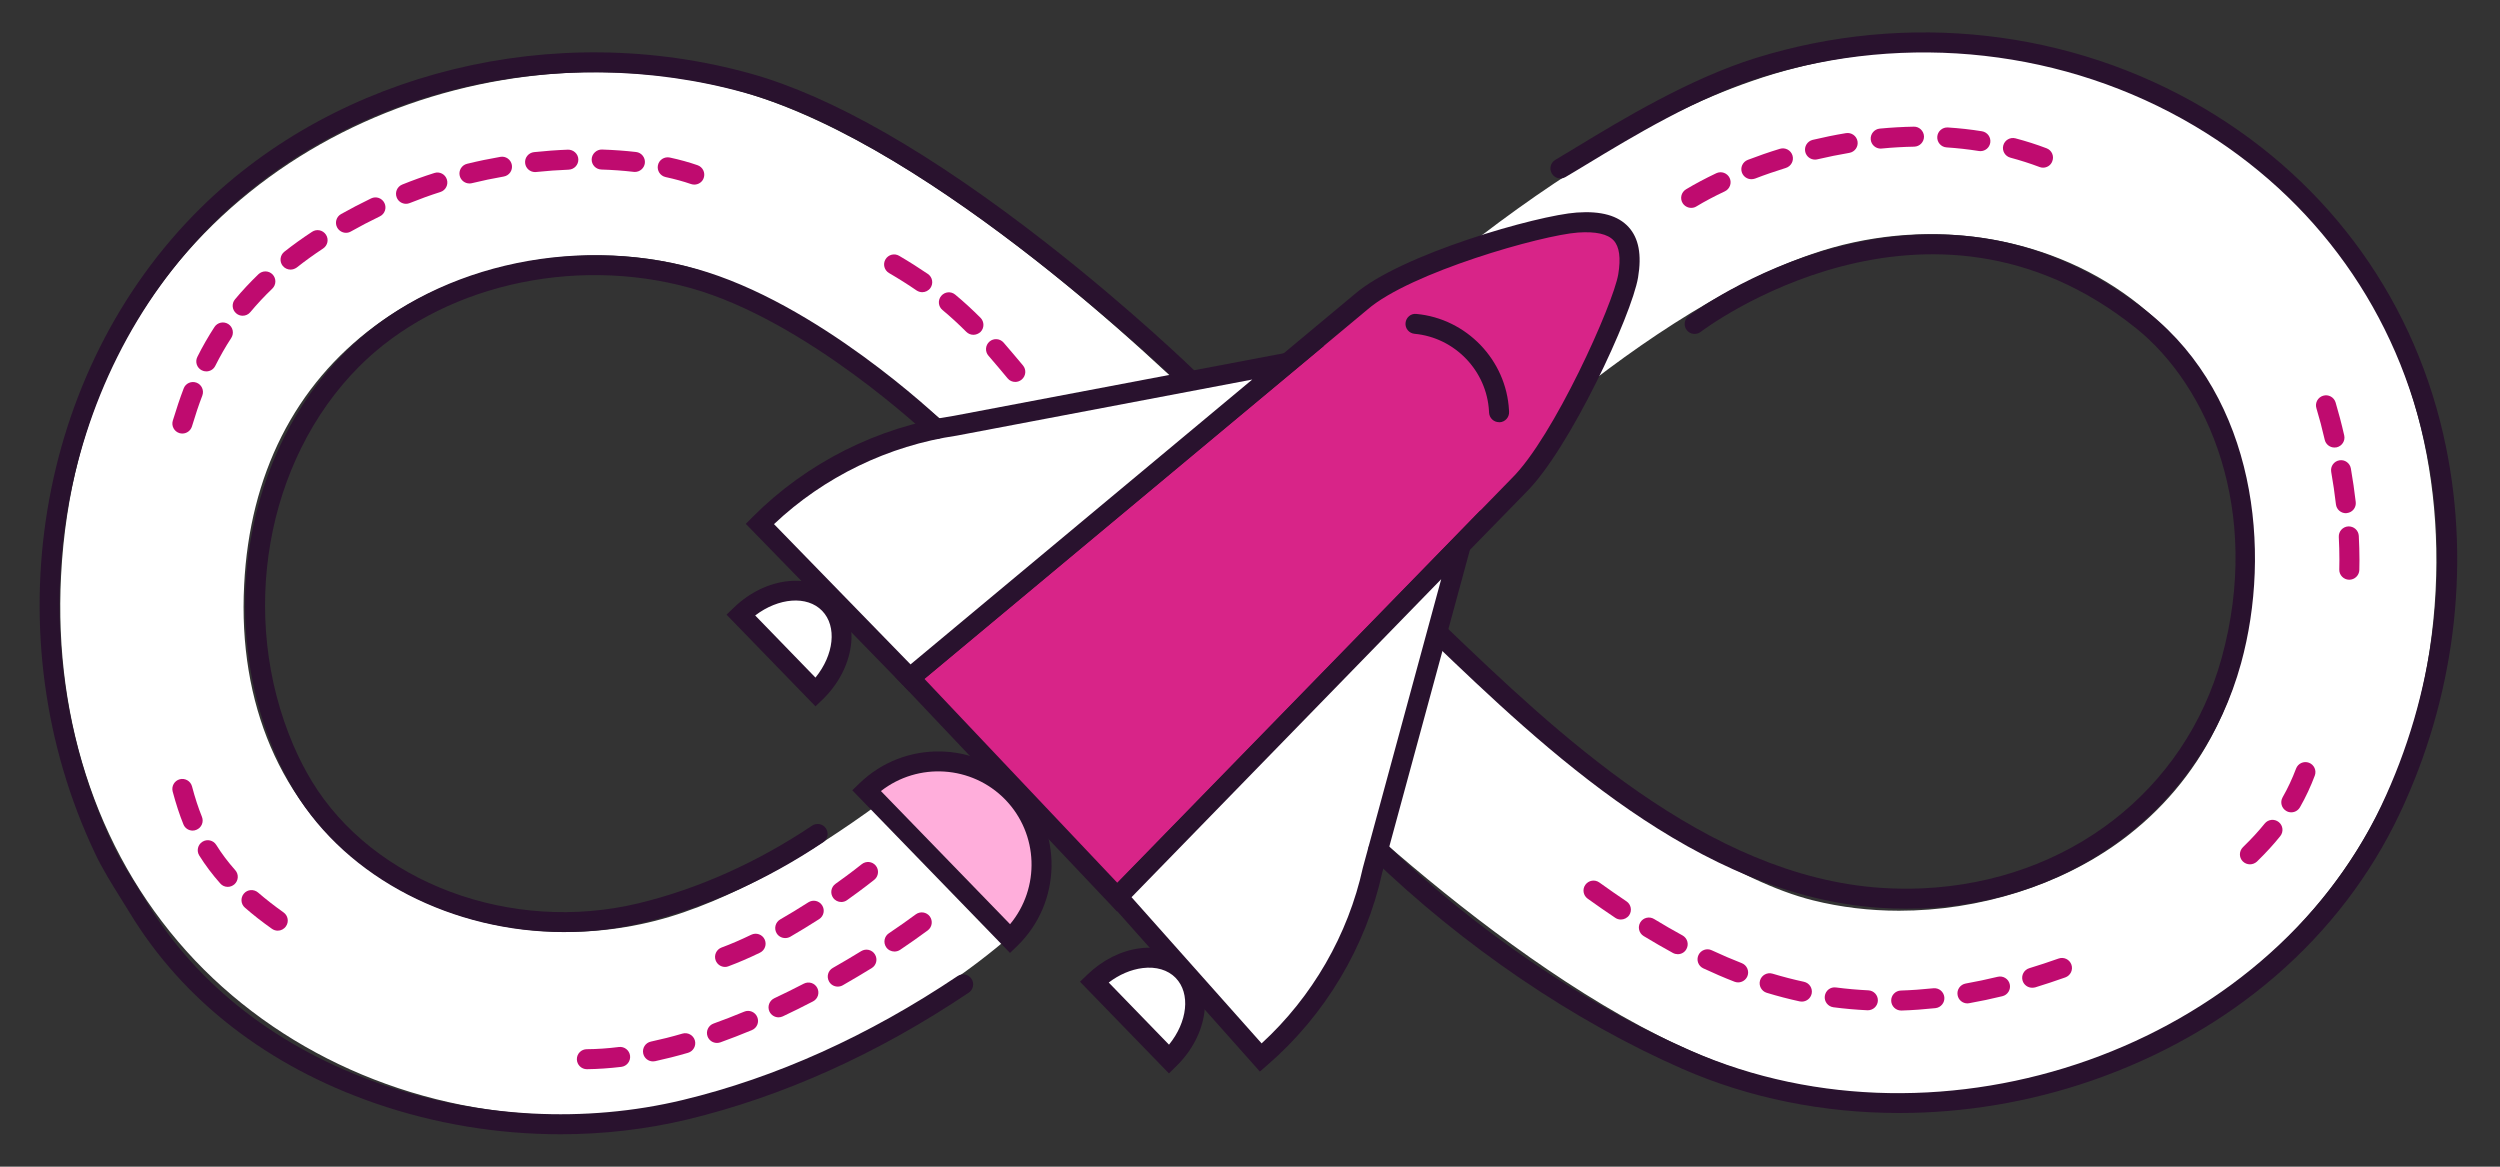<?xml version="1.0" encoding="utf-8"?>
<!-- Generator: Adobe Illustrator 26.5.0, SVG Export Plug-In . SVG Version: 6.00 Build 0)  -->
<svg version="1.1" xmlns="http://www.w3.org/2000/svg" xmlns:xlink="http://www.w3.org/1999/xlink" x="0px" y="0px"
	 viewBox="0 0 375 175" style="enable-background:new 0 0 375 175;" xml:space="preserve">
<rect x="0" y="0" width="375" height="175" fill="#333333" stroke="none"/>
<style type="text/css">
	.st0{fill:#FCFCFC;stroke:#29122E;stroke-miterlimit:10;}
	.st1{fill:#D82488;stroke:#29122E;stroke-miterlimit:10;}
	.st2{fill:none;stroke:#29122E;stroke-linecap:round;stroke-miterlimit:10;stroke-dasharray:1,2,1,2,1,2;}
	.st3{fill:none;stroke:#BF0B6F;stroke-linecap:round;stroke-miterlimit:10;stroke-dasharray:1,2,1,2,1,2;}
	.st4{fill:none;stroke:#29122E;stroke-linecap:round;stroke-miterlimit:10;}
	.st5{fill:#FFFFFF;stroke:#29122E;stroke-miterlimit:10;}
	.st6{fill:#FFAEDB;stroke:#29122E;stroke-miterlimit:10;}
	.st7{fill:#D82488;}
	.st8{fill:#29122E;}
	.st9{fill:#FFAEDB;}
	.st10{clip-path:url(#SVGID_00000053542145289926138310000010152744694688422295_);}
	.st11{fill:#FFFFFF;}
	.st12{fill:none;}
	.st13{fill:none;stroke:#29122E;stroke-miterlimit:10;}
	.st14{fill:#FFFFFF;stroke:#29122E;stroke-width:3;stroke-miterlimit:10;}
	.st15{fill:none;stroke:#29122E;stroke-width:3;stroke-miterlimit:10;}
	.st16{fill:none;stroke:#BF0B6F;stroke-width:3;stroke-linecap:round;stroke-miterlimit:10;stroke-dasharray:5,5;}
	.st17{fill:#D82488;stroke:#29122E;stroke-width:3;stroke-miterlimit:10;}
	.st18{fill:#FCFCFC;}
	.st19{fill:#BF0B6F;}
	.st20{fill:#FCFCFC;stroke:#29122E;stroke-width:3;stroke-miterlimit:10;}
	.st21{fill:none;stroke:#29122E;stroke-width:3;stroke-linecap:round;stroke-miterlimit:10;stroke-dasharray:5,5;}
	.st22{fill:none;stroke:#29122E;stroke-width:3;stroke-linecap:round;stroke-miterlimit:10;}
	.st23{fill:#FFAEDB;stroke:#29122E;stroke-width:3;stroke-miterlimit:10;}
</style>
<g id="Source">
</g>
<g id="Art">
	<g>
		<g>
			<g>
				<g>
					<path class="st11" d="M345.21,30.85C331.19,16.1,310.94,7.64,289.6,7.64c-9.1,0-18.11,1.5-26.75,4.49
						c-32.37,11.15-64.83,43.58-73.87,53.08c-0.98,1.04-1.68,1.8-2.08,2.23l-2.17-2.17c-12.86-12.89-47-44.95-75.52-52.07
						c-6.29-1.59-12.92-2.38-19.7-2.38c-38.02,0-77.81,25.93-80.35,75.52c-1.16,22.35,5.99,42.85,20.09,57.72
						c14.02,14.75,34.29,23.21,55.61,23.21c9.13,0,18.14-1.5,26.78-4.49c14.87-5.12,30.54-13.6,42.26-24.48l-18.08-20.73
						c-10.29,7.91-21.94,15.37-33.15,19.23c-5.77,2.02-11.82,2.99-17.74,2.99c-10.99,0-21.71-3.36-30.2-9.74
						c-12.61-9.47-19.03-24.49-18.11-42.3c0.82-16.55,7.63-29.99,19.64-38.88c12.61-9.34,30.78-12.89,46.3-9.01
						c22.81,5.71,56.74,38.84,63.58,45.69c0.64,0.64,1.07,1.07,1.19,1.22l1.01,1.04l-0.98,1.07c-0.12,0.12-0.49,0.52-1.04,1.1
						c-2.6,2.76-9.74,10.14-19.22,18.37c0.2,0.23,11.95,12.01,11.97,12.03c0.01,0.01,6.27,5.57,7.71,7.26
						c8.7-7.66,15.36-14.42,18.74-17.97c0.98-1.01,1.68-1.77,2.08-2.23c0.64,0.67,1.34,1.37,2.14,2.2
						c12.86,12.89,47,44.92,75.52,52.07c6.32,1.59,12.95,2.38,19.73,2.38c37.99,0,77.81-25.96,80.35-75.52
						C366.46,66.21,359.35,45.72,345.21,30.85z M337.88,87.16c-0.85,16.55-7.63,29.99-19.64,38.88
						c-9.22,6.81-21.41,10.57-33.38,10.57c-4.4,0-8.76-0.52-12.92-1.56c-22.84-5.71-56.77-38.84-63.61-45.72l-1.19-1.19l-1.01-1.04
						l0.98-1.07c0.12-0.12,0.49-0.52,1.07-1.1c6.02-6.38,36.19-37.38,63.61-46.82c16.49-5.71,34.87-3.11,47.98,6.75
						C332.35,54.33,338.8,69.35,337.88,87.16z"/>
				</g>
				<g>
					<path class="st19" d="M152.29,57.29c-0.43,0-0.86-0.18-1.15-0.54c-0.97-1.16-1.91-2.29-2.87-3.39
						c-0.54-0.62-0.48-1.57,0.15-2.12c0.62-0.54,1.57-0.48,2.12,0.15c0.97,1.12,1.93,2.26,2.91,3.43c0.53,0.64,0.44,1.58-0.19,2.11
						C152.96,57.18,152.62,57.29,152.29,57.29z M146.01,50.22c-0.38,0-0.77-0.15-1.06-0.44c-1.18-1.18-2.35-2.26-3.58-3.28
						c-0.64-0.53-0.72-1.48-0.19-2.11c0.53-0.64,1.47-0.73,2.11-0.19c1.3,1.08,2.54,2.22,3.79,3.47c0.58,0.59,0.58,1.54,0,2.12
						C146.77,50.07,146.39,50.22,146.01,50.22z M138.34,43.83c-0.29,0-0.59-0.09-0.85-0.26c-1.28-0.88-2.67-1.76-4.13-2.61
						c-0.72-0.42-0.96-1.34-0.54-2.05c0.42-0.72,1.34-0.96,2.05-0.54c1.52,0.89,2.97,1.81,4.32,2.73c0.68,0.47,0.85,1.4,0.38,2.09
						C139.28,43.6,138.81,43.83,138.34,43.83z"/>
				</g>
				<g>
					<g>
						<path class="st12" d="M271.79,38.13c16.49-5.68,34.86-3.1,47.95,6.75c12.6,9.48,19.03,24.5,18.12,42.29
							c-0.85,16.55-7.64,30-19.64,38.88c-9.23,6.83-21.42,10.56-33.37,10.56c-4.4,0-8.77-0.51-12.94-1.55
							c-22.81-5.71-56.75-38.85-63.59-45.7l-18.48,20.15c-0.03,0.04-0.09,0.09-0.12,0.13c12.86,12.9,46.99,44.95,75.52,52.08
							c6.31,1.57,12.94,2.37,19.72,2.37c38,0,77.81-25.94,80.35-75.52c1.15-22.35-6-42.85-20.11-57.71
							C331.19,16.12,310.92,7.66,289.6,7.66c-9.12,0-18.13,1.51-26.76,4.49c-9.5,3.28-19,8.41-27.93,14.24
							c5.78,7.57,12.62,16.09,17.1,21.62C258.52,43.9,265.23,40.39,271.79,38.13z"/>
					</g>
				</g>
				<g>
					<g>
						<path class="st19" d="M88.03,160.38c-0.82,0-1.49-0.66-1.5-1.49c-0.01-0.83,0.66-1.51,1.49-1.51
							c1.54-0.01,3.16-0.12,4.82-0.33c0.82-0.1,1.57,0.49,1.67,1.31c0.1,0.82-0.49,1.57-1.31,1.67c-1.77,0.21-3.5,0.33-5.15,0.35
							C88.03,160.38,88.03,160.38,88.03,160.38z M97.94,159.21c-0.69,0-1.31-0.48-1.46-1.19c-0.17-0.81,0.34-1.61,1.15-1.78
							c1.54-0.33,3.14-0.73,4.74-1.2c0.79-0.23,1.63,0.23,1.86,1.02c0.23,0.79-0.23,1.63-1.02,1.86c-1.68,0.49-3.34,0.91-4.95,1.26
							C98.15,159.2,98.04,159.21,97.94,159.21z M107.54,156.44c-0.62,0-1.19-0.38-1.41-0.99c-0.28-0.78,0.13-1.64,0.91-1.92
							c1.5-0.54,3.05-1.14,4.59-1.78c0.76-0.32,1.64,0.04,1.96,0.81s-0.04,1.64-0.81,1.96c-1.59,0.66-3.18,1.28-4.74,1.84
							C107.88,156.41,107.71,156.44,107.54,156.44z M116.78,152.6c-0.56,0-1.1-0.32-1.36-0.86c-0.35-0.75-0.03-1.64,0.72-2
							c1.45-0.68,2.94-1.42,4.43-2.19c0.74-0.38,1.64-0.1,2.02,0.64c0.38,0.74,0.1,1.64-0.64,2.02c-1.52,0.79-3.05,1.55-4.54,2.25
							C117.21,152.55,117,152.6,116.78,152.6z M125.66,147.99c-0.52,0-1.03-0.27-1.3-0.76c-0.41-0.72-0.16-1.64,0.56-2.04
							c1.42-0.81,2.86-1.66,4.26-2.52c0.7-0.43,1.63-0.22,2.06,0.49c0.44,0.71,0.22,1.63-0.49,2.06c-1.43,0.88-2.9,1.75-4.35,2.58
							C126.17,147.93,125.91,147.99,125.66,147.99z M134.17,142.73c-0.48,0-0.96-0.23-1.25-0.66c-0.46-0.69-0.28-1.62,0.41-2.08
							c1.42-0.95,2.78-1.91,4.04-2.84c0.67-0.49,1.61-0.35,2.1,0.31c0.49,0.67,0.35,1.61-0.31,2.1c-1.3,0.96-2.69,1.94-4.15,2.92
							C134.75,142.65,134.46,142.73,134.17,142.73z"/>
					</g>
					<g>
						<path class="st19" d="M27.36,65.03c-0.14,0-0.29-0.02-0.44-0.06c-0.79-0.24-1.24-1.08-1-1.87c0.56-1.84,1.08-3.38,1.63-4.83
							c0.29-0.78,1.16-1.16,1.93-0.87c0.77,0.29,1.16,1.16,0.87,1.93c-0.53,1.39-1.03,2.87-1.56,4.64
							C28.59,64.61,28,65.03,27.36,65.03z M30.94,55.71c-0.23,0-0.45-0.05-0.67-0.16c-0.74-0.37-1.04-1.27-0.67-2.01
							c0.77-1.55,1.64-3.06,2.57-4.49c0.45-0.69,1.38-0.89,2.08-0.44c0.69,0.45,0.89,1.38,0.44,2.08c-0.87,1.33-1.67,2.74-2.4,4.19
							C32.03,55.41,31.5,55.71,30.94,55.71z M36.4,47.36c-0.34,0-0.68-0.11-0.96-0.35c-0.64-0.53-0.72-1.48-0.19-2.11
							c1.08-1.3,2.27-2.56,3.52-3.77c0.6-0.57,1.54-0.56,2.12,0.04c0.57,0.6,0.55,1.55-0.04,2.12c-1.18,1.13-2.29,2.32-3.3,3.53
							C37.25,47.18,36.83,47.36,36.4,47.36z M43.58,40.44c-0.44,0-0.88-0.2-1.18-0.57c-0.51-0.65-0.4-1.59,0.25-2.11
							c1.3-1.03,2.7-2.03,4.16-2.99c0.69-0.46,1.62-0.27,2.08,0.43c0.46,0.69,0.27,1.62-0.43,2.08c-1.38,0.91-2.71,1.87-3.95,2.85
							C44.23,40.33,43.9,40.44,43.58,40.44z M51.9,34.92c-0.52,0-1.03-0.28-1.31-0.77c-0.41-0.72-0.15-1.64,0.57-2.04
							c1.43-0.8,2.95-1.6,4.51-2.35c0.74-0.36,1.64-0.05,2,0.7c0.36,0.75,0.05,1.64-0.7,2c-1.51,0.73-2.97,1.49-4.35,2.27
							C52.4,34.86,52.15,34.92,51.9,34.92z M60.9,30.57c-0.59,0-1.16-0.35-1.39-0.94c-0.31-0.77,0.06-1.64,0.83-1.95
							c1.56-0.63,3.17-1.21,4.81-1.73c0.79-0.26,1.63,0.18,1.88,0.97c0.25,0.79-0.18,1.63-0.97,1.88c-1.57,0.5-3.11,1.06-4.6,1.66
							C61.27,30.54,61.08,30.57,60.9,30.57z M104.15,27.69c-0.16,0-0.33-0.03-0.49-0.08c-1.16-0.4-2.44-0.75-3.82-1.05
							c-0.81-0.18-1.32-0.97-1.15-1.78s0.97-1.32,1.78-1.15c1.49,0.32,2.89,0.71,4.16,1.15c0.78,0.27,1.2,1.12,0.93,1.91
							C105.36,27.3,104.77,27.69,104.15,27.69z M70.42,27.52c-0.68,0-1.29-0.46-1.46-1.14c-0.2-0.8,0.3-1.62,1.1-1.81
							c1.63-0.4,3.31-0.75,4.99-1.04c0.81-0.15,1.59,0.4,1.73,1.22c0.14,0.82-0.4,1.59-1.22,1.73c-1.61,0.28-3.23,0.62-4.79,1
							C70.65,27.51,70.53,27.52,70.42,27.52z M80.26,25.81c-0.76,0-1.41-0.57-1.49-1.34c-0.09-0.82,0.51-1.56,1.33-1.65
							c1.71-0.18,3.42-0.31,5.09-0.37c0.81-0.02,1.53,0.61,1.56,1.44s-0.61,1.52-1.44,1.56c-1.6,0.06-3.25,0.18-4.89,0.35
							C80.37,25.81,80.31,25.81,80.26,25.81z M95.23,25.79c-0.06,0-0.11,0-0.17-0.01c-1.56-0.18-3.19-0.3-4.86-0.35
							c-0.83-0.03-1.48-0.72-1.45-1.55c0.03-0.83,0.77-1.48,1.55-1.45c1.75,0.06,3.47,0.18,5.11,0.37c0.82,0.09,1.41,0.84,1.32,1.66
							C96.64,25.22,95.99,25.79,95.23,25.79z"/>
					</g>
					<g>
						<path class="st19" d="M285.18,151.58c-0.81,0-1.47-0.64-1.5-1.45c-0.03-0.83,0.62-1.52,1.45-1.55
							c1.6-0.05,3.24-0.17,4.87-0.34c0.83-0.09,1.56,0.51,1.65,1.33c0.09,0.82-0.51,1.56-1.33,1.65c-1.71,0.18-3.42,0.31-5.1,0.36
							C285.21,151.58,285.2,151.58,285.18,151.58z M280.18,151.54c-0.02,0-0.05,0-0.07,0c-1.7-0.08-3.41-0.23-5.1-0.45
							c-0.82-0.11-1.4-0.86-1.29-1.68s0.84-1.41,1.68-1.29c1.61,0.21,3.24,0.35,4.85,0.43c0.83,0.04,1.47,0.74,1.43,1.57
							C281.64,150.91,280.98,151.54,280.18,151.54z M295.11,150.51c-0.71,0-1.35-0.51-1.47-1.24c-0.15-0.82,0.4-1.59,1.21-1.74
							c1.57-0.28,3.18-0.62,4.8-1.01c0.8-0.2,1.62,0.3,1.81,1.1c0.2,0.8-0.3,1.62-1.1,1.81c-1.67,0.41-3.35,0.76-4.98,1.05
							C295.29,150.5,295.2,150.51,295.11,150.51z M270.28,150.24c-0.1,0-0.21-0.01-0.32-0.03c-1.65-0.36-3.31-0.79-4.95-1.29
							c-0.79-0.24-1.24-1.08-1-1.87c0.24-0.79,1.08-1.24,1.87-1c1.56,0.47,3.15,0.88,4.72,1.22c0.81,0.18,1.32,0.97,1.15,1.78
							C271.59,149.76,270.97,150.24,270.28,150.24z M304.82,148.16c-0.64,0-1.24-0.42-1.43-1.06c-0.24-0.79,0.21-1.63,1-1.87
							c1.45-0.44,2.93-0.93,4.4-1.45c0.78-0.28,1.64,0.13,1.92,0.91s-0.13,1.64-0.91,1.92c-1.51,0.54-3.04,1.04-4.53,1.5
							C305.12,148.14,304.97,148.16,304.82,148.16z M260.72,147.36c-0.18,0-0.36-0.03-0.54-0.1c-1.55-0.6-3.13-1.28-4.69-2.01
							c-0.75-0.35-1.07-1.24-0.72-1.99c0.35-0.75,1.25-1.08,1.99-0.72c1.5,0.7,3.01,1.35,4.5,1.93c0.77,0.3,1.16,1.17,0.86,1.94
							C261.89,146.99,261.32,147.36,260.72,147.36z M251.67,143.13c-0.24,0-0.49-0.06-0.72-0.18c-1.44-0.79-2.92-1.64-4.4-2.54
							c-0.71-0.43-0.93-1.36-0.5-2.06c0.43-0.71,1.36-0.93,2.06-0.5c1.43,0.87,2.86,1.7,4.26,2.46c0.73,0.4,1,1.31,0.6,2.04
							C252.71,142.85,252.2,143.13,251.67,143.13z M243.13,137.93c-0.29,0-0.58-0.08-0.83-0.25c-1.33-0.89-2.73-1.86-4.15-2.88
							c-0.67-0.48-0.83-1.42-0.34-2.09c0.49-0.67,1.42-0.82,2.09-0.34c1.39,1,2.76,1.95,4.07,2.83c0.69,0.46,0.87,1.39,0.41,2.08
							C244.08,137.7,243.61,137.93,243.13,137.93z"/>
					</g>
					<g>
						<path class="st19" d="M108.76,145.04c-0.61,0-1.18-0.37-1.41-0.98c-0.29-0.78,0.11-1.64,0.88-1.93
							c1.41-0.52,2.91-1.17,4.46-1.92c0.75-0.36,1.64-0.05,2,0.69c0.36,0.75,0.05,1.64-0.69,2c-1.64,0.8-3.23,1.48-4.73,2.04
							C109.11,145.01,108.93,145.04,108.76,145.04z M117.78,140.71c-0.52,0-1.03-0.27-1.3-0.75c-0.41-0.72-0.16-1.64,0.56-2.05
							c1.36-0.78,2.77-1.64,4.21-2.56c0.7-0.45,1.62-0.25,2.07,0.45s0.25,1.62-0.45,2.07c-1.48,0.95-2.94,1.84-4.34,2.65
							C118.29,140.65,118.03,140.71,117.78,140.71z M126.19,135.3c-0.47,0-0.93-0.22-1.22-0.63c-0.48-0.67-0.32-1.61,0.35-2.09
							c2.41-1.71,3.92-2.94,3.94-2.95c0.65-0.52,1.59-0.42,2.11,0.22c0.52,0.64,0.42,1.59-0.22,2.11c-0.06,0.05-1.6,1.29-4.09,3.06
							C126.8,135.21,126.49,135.3,126.19,135.3z"/>
					</g>
					<g>
						<path class="st19" d="M41.66,139.6c-0.3,0-0.6-0.09-0.87-0.28c-1.46-1.03-2.83-2.1-4.05-3.17c-0.63-0.54-0.69-1.49-0.15-2.12
							c0.54-0.63,1.49-0.69,2.12-0.15c1.16,1,2.44,2,3.82,2.98c0.68,0.48,0.84,1.42,0.36,2.09C42.59,139.38,42.13,139.6,41.66,139.6
							z M34.16,133.03c-0.42,0-0.83-0.17-1.12-0.51c-1.19-1.34-2.25-2.75-3.15-4.19c-0.44-0.7-0.23-1.63,0.48-2.07
							c0.7-0.44,1.63-0.23,2.07,0.48c0.82,1.32,1.76,2.56,2.85,3.79c0.55,0.62,0.49,1.57-0.13,2.12
							C34.87,132.9,34.51,133.03,34.16,133.03z M28.9,124.59c-0.59,0-1.16-0.35-1.39-0.94c-0.59-1.46-1.1-3.02-1.61-4.92
							c-0.21-0.8,0.26-1.62,1.06-1.84c0.8-0.21,1.62,0.26,1.84,1.06c0.47,1.78,0.95,3.23,1.49,4.57c0.31,0.77-0.06,1.64-0.83,1.95
							C29.28,124.55,29.09,124.59,28.9,124.59z"/>
					</g>
					<g>
						<path class="st19" d="M253.68,31.18c-0.51,0-1-0.26-1.29-0.72c-0.43-0.71-0.2-1.63,0.51-2.06c1.36-0.82,2.89-1.63,4.55-2.42
							c0.75-0.35,1.64-0.03,2,0.72c0.35,0.75,0.03,1.64-0.72,2c-1.57,0.74-3.01,1.5-4.28,2.27
							C254.21,31.12,253.95,31.18,253.68,31.18z M262.7,26.88c-0.6,0-1.17-0.37-1.4-0.96c-0.3-0.77,0.09-1.64,0.87-1.94
							c1.56-0.6,3.18-1.16,4.82-1.66c0.79-0.24,1.63,0.2,1.88,0.99s-0.2,1.63-0.99,1.88c-1.57,0.49-3.13,1.02-4.63,1.6
							C263.06,26.85,262.88,26.88,262.7,26.88z M306.46,25.15c-0.18,0-0.36-0.03-0.53-0.1c-1.41-0.53-2.88-1-4.37-1.4
							c-0.8-0.21-1.28-1.03-1.07-1.83c0.21-0.8,1.03-1.28,1.83-1.07c1.59,0.42,3.16,0.92,4.66,1.49c0.78,0.29,1.17,1.16,0.87,1.93
							C307.64,24.78,307.07,25.15,306.46,25.15z M272.25,23.94c-0.68,0-1.29-0.46-1.46-1.15c-0.19-0.81,0.31-1.61,1.11-1.81
							c1.66-0.39,3.34-0.74,5-1.01c0.81-0.13,1.59,0.41,1.73,1.23c0.14,0.82-0.41,1.59-1.23,1.73c-1.59,0.27-3.21,0.6-4.8,0.97
							C272.48,23.93,272.36,23.94,272.25,23.94z M297.06,22.67c-0.08,0-0.16-0.01-0.24-0.02c-1.57-0.25-3.19-0.43-4.83-0.54
							c-0.83-0.05-1.45-0.77-1.4-1.59c0.05-0.83,0.78-1.45,1.59-1.4c1.73,0.11,3.45,0.3,5.11,0.57c0.82,0.13,1.38,0.9,1.25,1.72
							C298.42,22.15,297.79,22.67,297.06,22.67z M282.1,22.29c-0.76,0-1.42-0.58-1.49-1.36c-0.08-0.82,0.53-1.56,1.35-1.64
							c1.71-0.16,3.43-0.26,5.11-0.29c0.8-0.03,1.51,0.64,1.53,1.47c0.01,0.83-0.64,1.51-1.47,1.53c-1.6,0.03-3.24,0.12-4.88,0.28
							C282.2,22.29,282.15,22.29,282.1,22.29z"/>
					</g>
					<g>
						<path class="st19" d="M352.39,86.96c-0.01,0-0.02,0-0.03,0c-0.83-0.02-1.49-0.71-1.47-1.53c0.01-0.47,0.02-0.94,0.02-1.41
							c0-1.13-0.03-2.3-0.09-3.48c-0.04-0.83,0.59-1.53,1.42-1.58c0.84-0.03,1.53,0.59,1.58,1.42c0.06,1.23,0.1,2.46,0.1,3.64
							c0,0.49-0.01,0.99-0.02,1.48C353.87,86.32,353.2,86.96,352.39,86.96z M351.88,76.98c-0.75,0-1.4-0.56-1.49-1.33
							c-0.19-1.61-0.42-3.24-0.71-4.87c-0.14-0.82,0.41-1.59,1.22-1.73c0.81-0.15,1.59,0.41,1.73,1.22
							c0.29,1.68,0.54,3.37,0.73,5.03c0.1,0.82-0.49,1.57-1.32,1.66C352,76.98,351.94,76.98,351.88,76.98z M350.17,67.13
							c-0.68,0-1.3-0.47-1.46-1.16c-0.38-1.66-0.8-3.25-1.25-4.74c-0.24-0.79,0.21-1.63,1.01-1.87c0.79-0.24,1.63,0.21,1.87,1.01
							c0.46,1.55,0.9,3.21,1.29,4.93c0.19,0.81-0.32,1.61-1.13,1.8C350.4,67.12,350.28,67.13,350.17,67.13z"/>
					</g>
					<g>
						<path class="st19" d="M337.49,129.65c-0.39,0-0.78-0.15-1.08-0.45c-0.58-0.59-0.56-1.54,0.03-2.12
							c1.28-1.25,2.32-2.37,3.26-3.54c0.52-0.65,1.46-0.75,2.11-0.23c0.65,0.52,0.75,1.46,0.23,2.11c-1.02,1.27-2.13,2.48-3.5,3.82
							C338.24,129.51,337.86,129.65,337.49,129.65z M343.69,121.85c-0.25,0-0.51-0.06-0.74-0.2c-0.72-0.41-0.97-1.33-0.56-2.05
							c0.78-1.36,1.45-2.81,2.02-4.31c0.29-0.78,1.16-1.17,1.93-0.88c0.78,0.29,1.17,1.16,0.88,1.93c-0.62,1.65-1.36,3.24-2.22,4.74
							C344.71,121.58,344.21,121.85,343.69,121.85z"/>
					</g>
				</g>
				<g>
					<g>
						<path class="st9" d="M129.96,118.57c6.14-5.96,15.95-5.81,21.91,0.34s5.81,15.95-0.34,21.91L129.96,118.57z"/>
						<path class="st8" d="M151.5,142.94l-23.66-24.4l1.08-1.04c6.73-6.52,17.5-6.36,24.03,0.37c6.52,6.73,6.36,17.5-0.37,24.03
							L151.5,142.94z M132.14,118.66l19.37,19.97c4.51-5.42,4.3-13.51-0.72-18.69C145.77,114.78,137.69,114.32,132.14,118.66z"/>
					</g>
					<g>
						<path class="st11" d="M111.1,92.23c4.24-4.11,10.19-4.85,13.3-1.65s2.19,9.13-2.05,13.24L111.1,92.23z"/>
						<path class="st8" d="M122.32,105.95L108.98,92.2l1.08-1.04c4.82-4.68,11.74-5.41,15.42-1.61c3.68,3.79,2.74,10.68-2.08,15.37
							L122.32,105.95z M113.28,92.32l9.04,9.32c2.77-3.4,3.27-7.67,1-10.02C121.06,89.29,116.77,89.66,113.28,92.32z"/>
					</g>
					<g>
						<path class="st11" d="M164.13,147.29c4.24-4.11,10.19-4.85,13.3-1.65s2.19,9.13-2.05,13.24L164.13,147.29z"/>
						<path class="st8" d="M175.34,161.01L162,147.26l1.08-1.04c2.28-2.21,5.1-3.63,7.93-3.98c2.98-0.37,5.65,0.47,7.49,2.36
							c3.68,3.79,2.74,10.68-2.09,15.36L175.34,161.01z M166.31,147.38l9.04,9.32c2.77-3.4,3.27-7.67,1-10.02
							c-1.17-1.2-2.94-1.72-4.96-1.47C169.63,145.43,167.87,146.19,166.31,147.38z"/>
					</g>
					<g>
						<g>
							<g>
								<path class="st7" d="M227.8,72.83c6.37-6.24,15.59-26.41,16.42-31.45c0.95-5.72-1.22-8.44-7.6-8
									c-5.82,0.41-25.84,6.16-32.48,11.91l-67.67,56.41l31.1,32.87L227.8,72.83z"/>
								<path class="st8" d="M167.56,136.73l-33.27-35.17l68.9-57.43c6.92-6,27.45-11.84,33.33-12.25c3.66-0.26,6.2,0.46,7.77,2.18
									c1.52,1.67,1.99,4.14,1.42,7.56c-0.93,5.6-10.29,25.82-16.84,32.27L167.56,136.73z M138.66,101.83l28.93,30.58l59.16-60.65
									c6.26-6.14,15.25-26.16,15.99-30.63c0.4-2.42,0.17-4.12-0.68-5.05c-0.89-0.98-2.69-1.38-5.34-1.2
									c-5.44,0.38-25.2,6-31.6,11.55L138.66,101.83z"/>
							</g>
							<g>
								<path class="st11" d="M113.98,78.59L113.98,78.59l22.5,23.11l56.77-47.32l-49.99,9.49
									C132.16,65.48,121.89,70.65,113.98,78.59z"/>
								<path class="st8" d="M136.37,103.74l-24.5-25.16l1.04-1.05c8.09-8.12,18.79-13.5,30.13-15.15l55.61-10.55L136.37,103.74z
									 M116.1,78.62l20.48,21.04l51.26-42.73l-44.3,8.41C133.26,66.84,123.6,71.53,116.1,78.62z"/>
							</g>
							<g>
								<path class="st11" d="M189.12,158.63L189.12,158.63l-21.44-24.09l51.47-52.84l-13.25,48.78
									C203.5,141.43,197.61,151.3,189.12,158.63z"/>
								<path class="st8" d="M188.98,160.73l-23.35-26.24l56.48-57.99l-14.77,54.37c-2.44,11.12-8.57,21.41-17.25,28.9
									L188.98,160.73z M169.73,134.58l19.51,21.93c7.6-6.97,12.98-16.28,15.19-26.36l11.75-43.27L169.73,134.58z"/>
							</g>
						</g>
						<g>
							<path class="st8" d="M224.86,63.33c-0.79,0-1.45-0.62-1.5-1.42l-0.01-0.21c-0.32-6.07-5.12-11.07-11.17-11.63
								c-0.83-0.08-1.43-0.81-1.35-1.63s0.79-1.45,1.63-1.35c7.52,0.7,13.49,6.92,13.89,14.46l0.01,0.21
								c0.05,0.83-0.59,1.54-1.41,1.58C224.91,63.33,224.88,63.33,224.86,63.33z"/>
						</g>
					</g>
				</g>
			</g>
			<g>
				<g>
					<path class="st8" d="M84.57,139.81c-16.53,0-32.39-7.93-40.38-21.1c-1.1-1.81-2.09-3.75-2.96-5.77
						c-8.72-20.4-4.41-45.1,10.49-60.06c12.7-12.76,33.87-17.8,52.68-12.56c18.19,5.07,36.29,22.22,37.05,22.95
						c0.6,0.57,0.62,1.52,0.05,2.12c-0.57,0.6-1.52,0.62-2.12,0.05c-0.18-0.17-18.33-17.36-35.79-22.23
						C85.8,38.25,65.81,42.99,53.85,55C39.8,69.12,35.75,92.47,44,111.77c0.81,1.89,1.74,3.7,2.76,5.39
						c9.25,15.24,29.88,22.95,49.03,18.33c8.86-2.13,17.86-6.16,26.02-11.64c0.69-0.46,1.62-0.28,2.08,0.41
						c0.46,0.69,0.28,1.62-0.41,2.08c-8.45,5.68-17.79,9.85-26.99,12.06C92.55,139.36,88.54,139.81,84.57,139.81z"/>
				</g>
				<g>
					<path class="st8" d="M84.07,170.14c-9.39,0-18.87-1.56-27.8-4.65c-16.12-5.58-28.84-15.45-36.79-28.54
						c-0.43-0.71-0.87-1.42-1.32-2.13c-1.38-2.21-2.81-4.49-3.92-6.85c-15.4-32.5-8.92-72.26,15.78-96.7
						c20.71-20.5,53.14-28.44,82.61-20.22c12.18,3.4,27.11,11.96,44.39,25.45c12.82,10.01,22.22,19.15,22.32,19.25
						c0.59,0.58,0.6,1.53,0.03,2.12c-0.58,0.59-1.53,0.61-2.12,0.03c-0.37-0.36-37.22-36.08-65.42-43.95
						C83.37,6,52.08,13.64,32.12,33.4C8.32,56.96,2.08,95.32,16.95,126.68c1.04,2.2,2.42,4.41,3.76,6.54
						c0.45,0.73,0.91,1.45,1.34,2.17c7.58,12.48,19.76,21.91,35.2,27.26c14.53,5.03,30.57,5.86,45.16,2.35
						c14-3.37,27.87-9.63,41.23-18.59c0.69-0.46,1.62-0.28,2.08,0.41c0.46,0.69,0.28,1.62-0.41,2.08
						c-13.66,9.17-27.85,15.56-42.19,19.02C96.94,169.4,90.53,170.14,84.07,170.14z"/>
				</g>
			</g>
		</g>
		<g>
			<g>
				<path class="st8" d="M285.86,136.3c-1.31,0-2.62-0.04-3.91-0.13c-27.32-1.85-50.37-23.92-67.2-40.05
					c-0.6-0.57-0.62-1.52-0.04-2.12c0.57-0.6,1.52-0.62,2.12-0.04c16.49,15.8,39.08,37.45,65.32,39.22
					c2.07,0.14,4.17,0.16,6.25,0.07c21.75-1,39.35-14.57,44.85-34.56c6.08-22.14-2.05-40.78-12.81-49.43
					c-31.33-25.18-65,0.25-65.33,0.52c-0.66,0.5-1.6,0.39-2.1-0.27c-0.51-0.66-0.38-1.6,0.27-2.1c0.35-0.27,35.9-27.13,69.05-0.48
					c16,12.86,18.47,35.66,13.83,52.56c-5.85,21.28-24.53,35.71-47.6,36.77C287.65,136.28,286.76,136.3,285.86,136.3z"/>
			</g>
			<g>
				<path class="st8" d="M284.89,166.95c-11.33,0-22.46-2.21-32.51-6.61c-16.35-7.16-32.93-18.43-46.69-31.75
					c-0.6-0.58-0.61-1.53-0.04-2.12c0.58-0.6,1.53-0.61,2.12-0.04c13.51,13.08,29.78,24.15,45.81,31.16
					c38.03,16.65,86.46-0.53,103.63-36.77c7.92-16.72,10.32-35.59,6.75-53.13c-4.21-20.69-16.58-38.02-34.81-48.82
					c-19.33-11.44-42.98-14.11-64.87-7.31c-9.6,2.98-19.59,9.04-26.21,13.05c-1.23,0.74-2.32,1.41-3.25,1.95
					c-0.71,0.42-1.63,0.18-2.05-0.54c-0.42-0.71-0.18-1.63,0.54-2.05c0.92-0.54,2-1.19,3.21-1.93c6.74-4.09,16.93-10.26,26.88-13.35
					c22.7-7.05,47.23-4.28,67.29,7.6c18.97,11.23,31.84,29.27,36.22,50.8c3.7,18.17,1.22,37.71-6.98,55.01
					c-8.79,18.55-25.21,32.76-46.22,40.01C304.34,165.34,294.55,166.95,284.89,166.95z"/>
			</g>
		</g>
	</g>
</g>
</svg>
